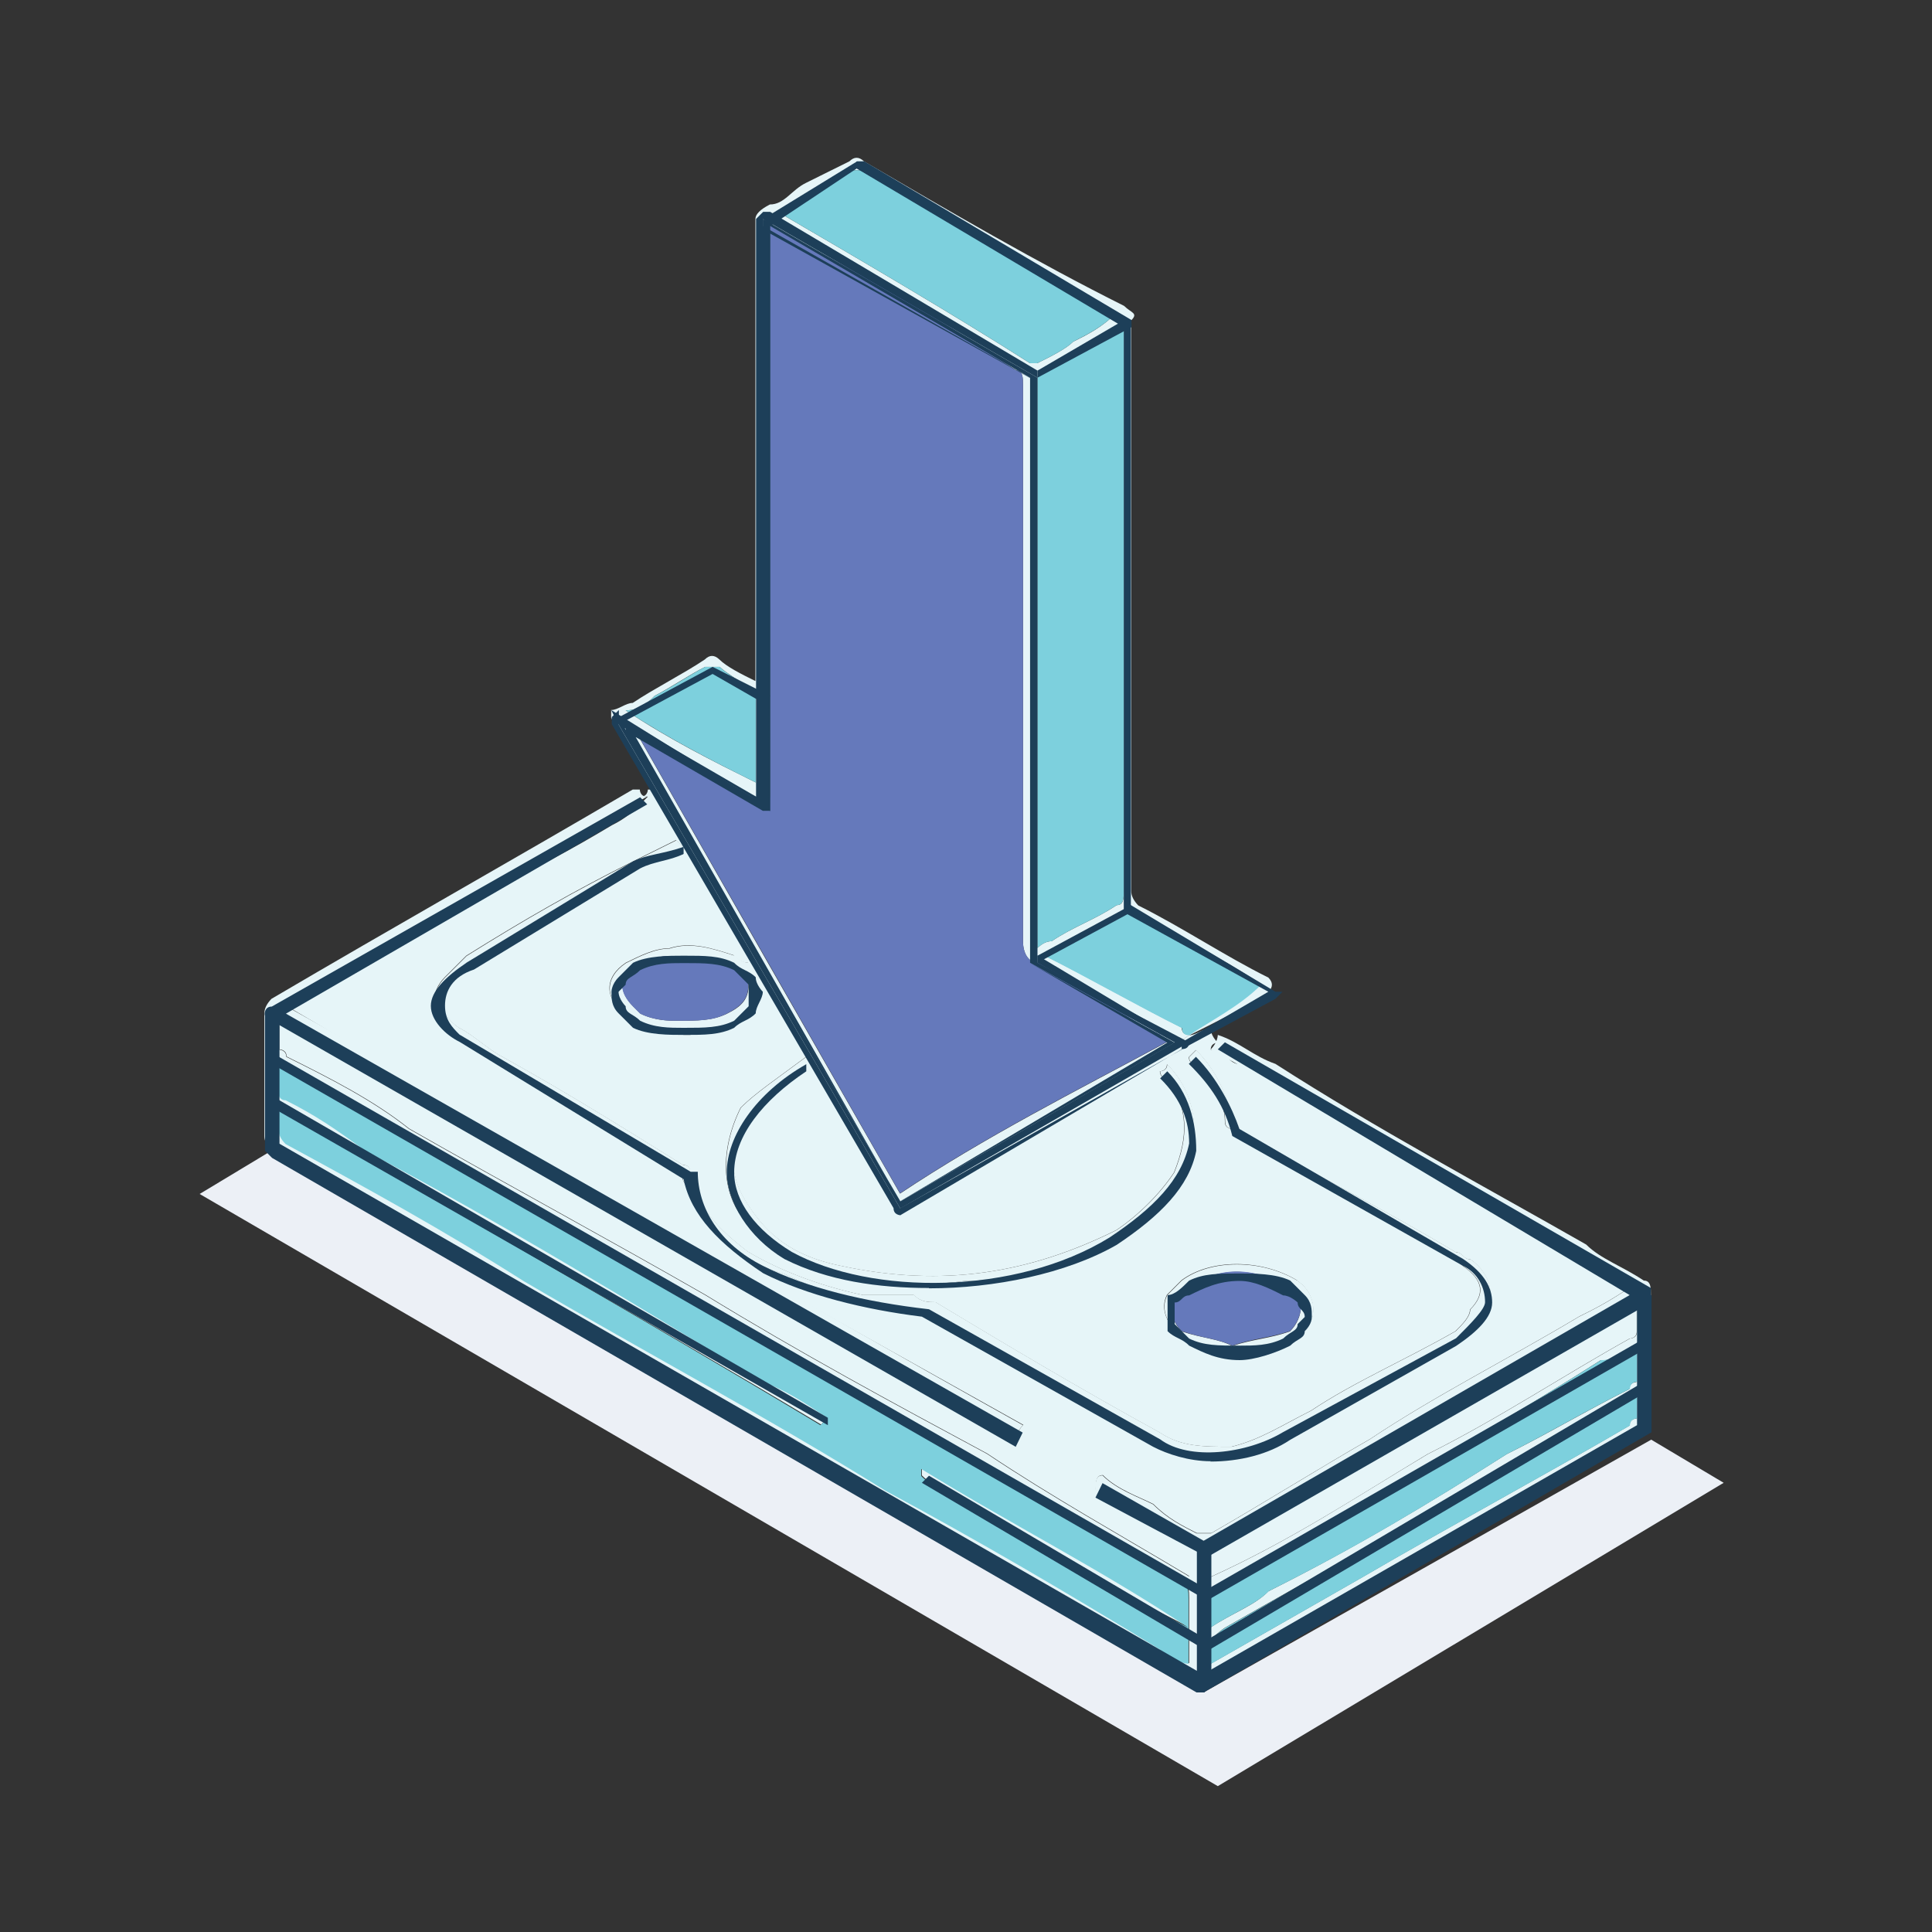 <?xml version="1.0" encoding="UTF-8"?> <svg xmlns="http://www.w3.org/2000/svg" id="Layer_2" data-name="Layer 2" viewBox="0 0 60 60"><rect x="0" y="0" width="60" height="60" fill="#333333" stroke="none"/><defs><style> .cls-1 { fill: none; } .cls-2 { fill: #e6f5f8; } .cls-3 { fill: #ecf0f6; } .cls-4 { fill: #7dd0dd; } .cls-5 { fill: #6579bb; } .cls-6 { fill: #1d3f59; } </style></defs><g id="Layer_1-2" data-name="Layer 1"><rect class="cls-1" width="60" height="60"></rect><path class="cls-2" d="m49.26,39.32q-.22-.22-.45-.22c-.67-.45-1.12-.67-1.79-1.12-2.92-1.57-5.61-3.36-8.52-4.93-.22,0-.45-.22-.45-.45h-.45c0-.22.22-.22.22-.22q-.22-.22-.22-.45c-.22,0-.45.22-.67.22-2.69,1.79-5.61,3.36-8.3,4.93-.22.22-.45.22-.67.45,0,0-.22,0-.22-.22-.45-.67-.9-1.35-1.12-2.02-2.24-3.59-4.26-7.18-6.28-10.77h-.22s0,.22-.22.22h.22l-.22.22c-.22.22-.45.45-.9.67-1.12.67-2.69,1.57-4.04,2.02l-2.02,1.35c-1.35.9-2.69,1.57-4.04,2.24,7.63,4.49,15.25,8.75,22.88,13.01-.22.22-.22.45-.22.45-7.63-4.26-15.25-8.52-22.88-13.01v.9s.22,0,.22.22c1.35.67,2.69,1.35,3.81,2.24,3.14,1.79,6.06,3.36,9.2,5.16,2.92,1.79,5.83,3.36,8.75,4.93,2.02,1.35,4.04,2.47,6.28,3.81h0v-.9s0-.22-.22-.22c-.9-.45-1.57-1.12-2.69-1.57h0c0-.22,0-.45.22-.45.45.45,1.12.67,1.57.9.45.45.9.67,1.35.9h.45c1.57-.9,3.36-2.02,4.93-2.92,2.02-1.35,4.26-2.47,6.5-3.81.45-.22.9-.45,1.57-.9l-1.35-.67h0Zm-24.23-6.5v.22l-.67.67c-.67.45-1.12.9-1.35,1.35-.45,1.12-.22,1.79.45,2.69s1.57,1.35,2.69,1.57c3.14.67,5.83.22,8.52-1.12.67-.45,1.35-1.12,1.79-1.79.45-1.12.45-2.02-.22-2.92h0c-.22,0-.22-.22-.22-.22,0,0,.22,0,.22-.22.9.9,1.12,2.24.45,3.59-.67.9-1.57,1.57-2.47,2.02-1.35.67-2.69,1.12-4.26,1.12-1.57.22-2.92,0-4.49-.45-.67-.22-1.35-.67-2.02-1.12-1.12-.9-1.12-2.47-.45-3.81.45-.45,1.12-.9,2.02-1.57h0Zm15.25,6.95c.67.45.67,1.35,0,1.79-.67.22-1.12.45-2.02.45-.45,0-1.12-.22-1.57-.45-.45-.45-.67-.9-.45-1.35l.45-.45c.9-.67,2.47-.67,3.59,0h0Zm-17.5-10.09s.22.22.45.22c.45.45.45,1.12,0,1.57s-1.12.45-1.79.67h-.22c-.67-.22-1.12-.22-1.79-.67s-.67-1.12,0-1.57c.45-.22.9-.45,1.35-.45.67-.22,1.35,0,2.02.22h0Zm23.1,11.44c-.45.22-.9.45-1.12.67-1.57.9-3.14,1.79-4.49,2.69-1.35.67-2.69.9-4.04.45-.45-.22-1.12-.67-1.57-.9-2.02-1.12-4.04-2.24-5.83-3.36h-.45c-1.35-.22-2.69-.45-4.04-1.12-.9-.22-1.79-.9-2.24-1.57-.45-.45-.67-.9-.9-1.35q0-.22-.22-.45c-2.02-1.35-4.49-2.47-6.5-3.81-.22,0-.45-.22-.67-.45-.45-.45-.45-1.12,0-1.57l.67-.67c1.79-1.12,3.36-2.02,5.16-2.92l1.35-.67.22.22v.22c-.9,0-1.79.45-2.47.9-1.35.9-2.69,1.57-4.26,2.47l-.45.45c-.45.45-.45,1.12.22,1.57.45.22.9.67,1.35.9,2.02,1.12,3.81,2.24,5.61,3.36q.22,0,.22.22c.22,1.12.9,1.79,1.79,2.47,1.12.67,2.47,1.12,3.59,1.35h1.57c.22.22.45.22.67.22,2.24,1.35,4.49,2.69,6.95,4.04.67.45,1.35.45,2.24.45.9-.22,1.57-.67,2.47-1.12,1.35-.9,2.92-1.57,4.49-2.47.22-.22.45-.45.45-.67.45-.45.45-.9-.22-1.35-.22-.22-.45-.22-.67-.45-2.24-1.35-4.26-2.47-6.5-3.81,0,0-.22,0-.22-.22,0-.67-.45-1.35-.9-1.79,0,0-.22,0-.22-.22l.22-.22c.67.67.9,1.35,1.12,2.02,0,.22.22.22.22.45,2.24,1.35,4.49,2.47,6.73,3.81.22,0,.22.22.45.22.67.45.9,1.35.22,2.02h0Z"></path><path class="cls-2" d="m31.77,44.26c-.22.22-.22.45-.22.45-7.63-4.26-15.25-8.52-22.88-13.01v.9s.22,0,.22.22c1.35.67,2.69,1.35,3.81,2.24,3.14,1.79,6.06,3.36,9.2,5.16,2.92,1.79,5.83,3.36,8.75,4.93,2.02,1.35,4.04,2.47,6.28,3.81h0v-.9s0-.22-.22-.22c-.9-.45-1.57-1.12-2.69-1.57h0c0-.22,0-.45.22-.45.45.45,1.12.67,1.57.9.45.45.9.67,1.35.9h.45c1.57-.9,3.36-2.02,4.93-2.92,2.02-1.35,4.26-2.47,6.5-3.81.45-.22.9-.45,1.57-.9-4.26-2.47-8.52-4.93-13.01-7.4.22-.22.22-.45.22-.45.67.22,1.12.67,1.79.9,3.14,2.02,6.5,3.81,9.65,5.61.45.45,1.12.67,1.79,1.12.22,0,.22.22.22.45v3.81q0,.22-.22.45c-3.81,2.24-7.4,4.26-11.22,6.5-.67.45-1.57.9-2.24,1.12-.22.22-.45.22-.67,0-3.59-2.02-6.95-4.04-10.54-5.83-3.59-2.24-7.18-4.26-10.77-6.5-2.47-1.35-4.71-2.69-7.18-4.04q-.22-.22-.22-.45v-3.81q0-.22.22-.45c3.81-2.24,7.4-4.26,11.22-6.5h.22s0,.22.22.22c-3.81,2.24-7.63,4.26-11.22,6.5,7.63,4.26,15.25,8.75,22.88,13.01h0Zm-23.1-9.87v.67q0,.22.22.45c2.47,1.35,4.93,2.69,7.4,4.26,3.81,2.24,7.63,4.26,11.22,6.5,2.92,1.57,5.61,3.14,8.52,4.93.22.22.67.45.9.45v-1.12c-2.24-1.12-4.49-2.47-6.73-3.81-.45-.22-1.12-.45-1.57-.9h0v-.22c2.92,1.79,5.61,3.14,8.3,4.93v-.9c0-.22,0-.45-.22-.45-.9-.67-2.02-1.12-3.14-1.79-4.04-2.47-8.08-4.71-12.34-7.18-3.81-2.24-7.63-4.49-11.66-6.73-.22-.22-.45-.45-.9-.45v.9s0,.22.22.22c.9.45,1.57.9,2.47,1.57,4.26,2.24,8.3,4.71,12.34,7.18.67.22,1.35.67,2.02,1.12l-.22.22c-5.61-3.36-11.22-6.5-16.82-9.87h0Zm28.71,16.15h.22c.67-.45,1.35-.67,1.79-1.12,2.69-1.35,4.93-2.69,7.4-4.26,1.35-.67,2.47-1.35,3.81-2.02,0-.22.22-.22.22-.22v-1.12c-.45.22-.67.45-1.12.45-2.47,1.57-5.16,3.14-7.63,4.49-1.35.9-2.92,1.79-4.49,2.69,0,0-.22,0-.22.22v.9h0Zm13.46-10.09c-.45.22-.67.22-.9.67-2.92,1.57-5.61,3.14-8.52,4.71-1.12.67-2.47,1.57-3.81,2.24l-.22.22v.9c.22,0,.22-.22.22-.22,2.47-1.12,4.49-2.47,6.73-3.81,2.24-1.12,4.26-2.47,6.28-3.59,0,0,.22,0,.22-.22v-.9h0Zm-13.46,11.44l.22-.22,4.71-2.69c2.69-1.57,5.61-3.14,8.3-4.71,0-.22.22-.22.22-.22v-.9c-1.35.9-2.47,1.57-3.59,2.24-3.14,1.79-6.06,3.36-9.2,5.16q-.67.45-.67,1.12v.22h0Z"></path><path class="cls-2" d="m18.98,22.05c.22,0,.45-.22.67-.22.67-.45,1.57-.9,2.24-1.35q.22-.22.45,0c.22.22.67.45,1.12.67V6.8q0-.22.45-.45c.45,0,.67-.45,1.12-.67l1.35-.67q.22-.22.45,0c2.69,1.57,5.38,3.14,8.08,4.49.22.22.45.22.22.45v17.72q0,.22.22.45c1.35.67,2.69,1.57,4.04,2.24q.22.22,0,.45c-.67.45-1.57.9-2.47,1.35-2.69,1.79-5.61,3.36-8.3,4.93-.22.22-.45.22-.67.45,0,0-.22,0-.22-.22-.45-.67-.9-1.35-1.12-2.02-2.24-3.59-4.26-7.18-6.28-10.77-.45-.67-.9-1.35-1.35-2.24v-.22h0Zm4.93-15.03v17.72c0,.22-.22.22-.45.22v-.22c-1.12-.45-2.24-1.12-3.14-1.57-.22-.22-.45-.22-.45-.45v.22c2.69,4.71,5.38,9.42,8.08,14.13,2.69-1.79,5.38-3.14,8.3-4.71l-.22-.22c-1.35-.67-2.47-1.57-3.81-2.24-.22,0-.45-.22-.45-.67V11.96c0-.22,0-.45-.22-.45-2.24-1.57-4.71-2.92-7.18-4.26,0,0-.22-.22-.45-.22h0Zm8.3,22.43q.22-.22.45-.22c.67-.45,1.35-.67,2.02-1.12.22,0,.22-.22.22-.45V10.16h-.22c-.67.45-1.57.9-2.24,1.35-.22,0-.22.22-.22.22v17.72h0ZM24.14,6.57h0c2.69,1.57,5.38,3.14,7.85,4.71h.22c.45-.22.9-.45,1.12-.67.45-.22.9-.45,1.35-.9h-.22c-2.24-1.35-4.71-2.69-7.18-4.26-.45-.22-.9-.22-1.35,0-.67.45-1.12.9-1.79,1.12h0Zm15.03,24h0c-1.35-.9-2.69-1.57-4.04-2.24h-.22l-1.35.67c-.45.22-.67.45-1.12.67,1.35.67,2.92,1.57,4.26,2.24q0,.22.22.22c.67-.45,1.57-.9,2.24-1.57h0Zm-15.7-6.28h0v-2.69s0-.22-.22-.22c-.22-.22-.67-.45-.9-.67h-.45c-.45.22-1.12.67-1.57.9-.22.22-.45.45-.9.45,1.35.9,2.69,1.57,4.04,2.24h0Z"></path><path class="cls-2" d="m21,26.09l.22.22v.22c-.9,0-1.79.45-2.47.9-1.35.9-2.69,1.57-4.26,2.47l-.45.45c-.45.45-.45,1.12.22,1.57.45.22.9.67,1.35.9,2.02,1.12,3.81,2.24,5.61,3.36q.22,0,.22.22c.22,1.12.9,1.79,1.79,2.47,1.12.67,2.47,1.12,3.59,1.35h1.57c.22.22.45.22.67.22,2.24,1.35,4.49,2.69,6.95,4.04.67.45,1.35.45,2.24.45.9-.22,1.57-.67,2.47-1.12,1.35-.9,2.92-1.57,4.49-2.47.22-.22.45-.45.45-.67.45-.45.45-.9-.22-1.35-.22-.22-.45-.22-.67-.45-2.24-1.35-4.26-2.47-6.5-3.81,0,0-.22,0-.22-.22,0-.67-.45-1.35-.9-1.79,0,0-.22,0-.22-.22l.22-.22c.67.67.9,1.35,1.12,2.02,0,.22.22.22.22.45,2.24,1.35,4.49,2.47,6.73,3.81.22,0,.22.22.45.22.67.45.9,1.35.22,2.02-.45.22-.9.45-1.12.67-1.57.9-3.14,1.79-4.49,2.69-1.35.67-2.69.9-4.04.45-.45-.22-1.12-.67-1.57-.9-2.02-1.12-4.04-2.24-5.83-3.36h-.45c-1.35-.22-2.69-.45-4.04-1.12-.9-.22-1.79-.9-2.24-1.57-.45-.45-.67-.9-.9-1.35q0-.22-.22-.45c-2.02-1.35-4.49-2.47-6.5-3.81-.22,0-.45-.22-.67-.45-.45-.45-.45-1.12,0-1.57l.67-.67c1.79-1.12,3.36-2.02,5.16-2.92l1.35-.67h0Z"></path><path class="cls-2" d="m25.04,32.82v.22l-.67.67c-.67.45-1.12.9-1.35,1.35-.45,1.12-.22,1.79.45,2.69s1.57,1.35,2.69,1.57c3.14.67,5.83.22,8.52-1.12.67-.45,1.35-1.12,1.79-1.79.45-1.12.45-2.02-.22-2.92h0c-.22,0-.22-.22-.22-.22,0,0,.22,0,.22-.22.9.9,1.12,2.24.45,3.59-.67.9-1.57,1.57-2.47,2.02-1.35.67-2.69,1.12-4.26,1.12-1.57.22-2.92,0-4.49-.45-.67-.22-1.35-.67-2.02-1.12-1.12-.9-1.12-2.47-.45-3.81.45-.45,1.12-.9,2.02-1.57h0Z"></path><path class="cls-2" d="m21.23,32.15c-.67-.22-1.12-.22-1.79-.67s-.67-1.12,0-1.57c.45-.22.9-.45,1.35-.45.67-.22,1.35,0,2.02.22,0,0,.22.22.45.22.45.45.45,1.12,0,1.57s-1.12.45-1.79.67h-.22Zm-.22-.45c.67,0,1.12,0,1.57-.22s.67-.45.67-.9c0-.22-.22-.45-.67-.67s-1.12-.22-1.79-.22c-.45,0-.9.22-1.12.45-.45.22-.45.67,0,1.12l.22.22c.45.22.9.22,1.12.22h0Z"></path><path class="cls-2" d="m38.27,42.02c-.45,0-1.12-.22-1.57-.45-.45-.45-.67-.9-.45-1.35l.45-.45c.9-.67,2.47-.67,3.59,0,.67.45.67,1.35,0,1.79-.67.22-1.12.45-2.02.45h0Zm0-.22c.67-.22,1.12-.22,1.79-.45.45-.45.45-1.12,0-1.35-1.12-.67-2.24-.67-3.14,0-.67.22-.67.9-.22,1.35.67.22,1.12.22,1.57.45h0Z"></path><path class="cls-4" d="m8.66,34.39c5.61,3.36,11.22,6.5,16.82,9.87l.22-.22c-.67-.45-1.35-.9-2.02-1.12-4.04-2.47-8.08-4.93-12.34-7.18-.9-.67-1.57-1.12-2.47-1.57-.22,0-.22-.22-.22-.22v-.9c.45,0,.67.22.9.45,4.04,2.24,7.85,4.49,11.66,6.73,4.26,2.47,8.3,4.71,12.34,7.18,1.12.67,2.24,1.12,3.14,1.79.22,0,.22.22.22.45v.9c-2.69-1.79-5.38-3.14-8.3-4.93v.22h0c.45.45,1.12.67,1.57.9,2.24,1.35,4.49,2.69,6.73,3.81v1.12c-.22,0-.67-.22-.9-.45-2.92-1.79-5.61-3.36-8.52-4.93-3.59-2.24-7.4-4.26-11.22-6.5-2.47-1.57-4.93-2.92-7.4-4.26q-.22-.22-.22-.45v-.67h0Z"></path><path class="cls-4" d="m37.38,50.54v-.9c0-.22.22-.22.22-.22,1.57-.9,3.14-1.79,4.49-2.69,2.47-1.35,5.16-2.92,7.63-4.49.45,0,.67-.22,1.12-.45v1.12s-.22,0-.22.22c-1.35.67-2.47,1.35-3.81,2.02-2.47,1.57-4.71,2.92-7.4,4.26-.45.45-1.12.67-1.79,1.12h-.22Z"></path><path class="cls-2" d="m50.83,40.45v.9c0,.22-.22.22-.22.22-2.02,1.12-4.04,2.47-6.28,3.59-2.24,1.35-4.26,2.69-6.73,3.81,0,0,0,.22-.22.22v-.9l.22-.22c1.35-.67,2.69-1.57,3.81-2.24,2.92-1.57,5.61-3.14,8.52-4.71.22-.45.45-.45.9-.67h0Z"></path><path class="cls-4" d="m37.38,51.89v-.22q0-.67.67-1.12c3.14-1.79,6.06-3.36,9.2-5.16,1.12-.67,2.24-1.35,3.59-2.24v.9s-.22,0-.22.22c-2.69,1.57-5.61,3.14-8.3,4.71l-4.71,2.69-.22.22h0Z"></path><path class="cls-5" d="m23.92,7.02c.22,0,.45.22.45.22,2.47,1.35,4.93,2.69,7.18,4.26.22,0,.22.22.22.45v17.27c0,.45.22.67.45.67,1.35.67,2.47,1.57,3.81,2.24l.22.22c-2.92,1.57-5.61,2.92-8.3,4.71-2.69-4.71-5.38-9.42-8.08-14.13v-.22c0,.22.22.22.45.45.9.45,2.02,1.12,3.14,1.57v.22c.22,0,.45,0,.45-.22V7.02h0Z"></path><path class="cls-4" d="m32.22,29.45V11.73s0-.22.22-.22c.67-.45,1.57-.9,2.24-1.35h.22v17.5c0,.22,0,.45-.22.45-.67.45-1.35.67-2.02,1.12q-.22,0-.45.22h0Z"></path><path class="cls-4" d="m24.14,6.57c.67-.22,1.12-.67,1.79-1.12.45-.22.9-.22,1.35,0,2.47,1.57,4.93,2.92,7.18,4.26h.22c-.45.45-.9.67-1.35.9-.22.22-.67.45-1.12.67h-.22c-2.47-1.57-5.16-3.14-7.85-4.71h0Z"></path><path class="cls-4" d="m39.17,30.58c-.67.67-1.57,1.12-2.24,1.57q-.22,0-.22-.22c-1.35-.67-2.92-1.57-4.26-2.24.45-.22.67-.45,1.12-.67l1.35-.67h.22c1.35.67,2.69,1.35,4.04,2.24h0Z"></path><path class="cls-4" d="m23.47,24.3c-1.35-.67-2.69-1.35-4.04-2.24.45,0,.67-.22.9-.45.45-.22,1.12-.67,1.57-.9h.45c.22.22.67.45.9.67.22,0,.22.22.22.22v2.69h0Z"></path><path class="cls-5" d="m21,31.7c-.22,0-.67,0-1.12-.22l-.22-.22c-.45-.45-.45-.9,0-1.12.22-.22.67-.45,1.12-.45.67,0,1.35,0,1.79.22s.67.45.67.67c0,.45-.22.67-.67.9s-.9.22-1.57.22h0Z"></path><path class="cls-5" d="m38.27,41.79c-.45-.22-.9-.22-1.57-.45-.45-.45-.45-1.12.22-1.35.9-.67,2.02-.67,3.14,0,.45.22.45.9,0,1.35-.67.22-1.12.22-1.79.45h0Z"></path><polygon class="cls-3" points="8.44 35.73 6.2 37.08 37.82 55.47 53.53 46.05 51.28 44.71 37.38 52.56 8.44 35.73 8.44 35.73 8.44 35.73"></polygon><path class="cls-6" d="m37.38,48.3h0l-3.36-1.79.22-.45,3.14,1.79,13.23-7.63-12.79-7.63.22-.22,13.23,7.63v.45l-13.68,7.85h-.22Z"></path><path class="cls-6" d="m31.54,44.93l-23.1-13.23c-.22,0-.22-.22-.22-.22,0,0,0-.22.22-.22l11.44-6.5.22.22-11.22,6.5,22.88,13.01-.22.45Z"></path><path class="cls-6" d="m37.6,45.38c-.67,0-1.35-.22-1.79-.45l-7.18-4.04c-1.79-.22-3.59-.67-4.93-1.35-1.35-.9-2.24-1.79-2.47-2.92l-6.95-4.26c-.45-.22-.9-.67-.9-1.12s.45-.9,1.12-1.35l5.16-3.14c.45-.22.9-.22,1.57-.45v.22c-.45.22-.9.22-1.35.45l-5.16,3.14c-.67.22-.9.67-.9,1.12s.22.67.45.9l7.18,4.26h.22c0,1.12.67,2.24,2.02,2.92s3.14,1.12,5.16,1.35h0l7.18,4.04c.9.67,2.69.45,3.81-.22l5.38-2.92c.45-.45.9-.9.9-1.12,0-.45-.22-.9-.67-1.12l-7.18-4.04h0c-.22-.9-.67-1.57-1.35-2.24l.22-.22c.67.67,1.12,1.57,1.35,2.24l6.95,4.04c.67.45.9.9.9,1.35s-.45.9-1.12,1.35l-5.16,2.92c-.67.45-1.57.67-2.47.67h0Z"></path><path class="cls-6" d="m22.8,31.7v.22c.22-.22.45-.22.67-.45,0-.22.22-.45.22-.67,0,0-.22-.22-.22-.45-.22-.22-.45-.22-.67-.45-.45-.22-.9-.22-1.57-.22-.45,0-1.12,0-1.57.22l-.45.45c-.22.22-.22.45-.22.45,0,.22,0,.45.22.67l.45.45c.45.22,1.12.22,1.57.22.67,0,1.12,0,1.57-.22v-.22h0c-.45.22-.9.22-1.57.22-.45,0-.9,0-1.35-.22-.22-.22-.45-.22-.45-.45,0,0-.22-.22-.22-.45l.22-.22c0-.22.22-.22.45-.45.45-.22.9-.22,1.35-.22.67,0,1.12,0,1.57.22l.45.45v.67l-.45.45h0Z"></path><path class="cls-6" d="m40.07,41.57v.22c.22-.22.45-.22.45-.45q.22-.22.22-.45c0-.22,0-.45-.22-.67l-.45-.45c-.45-.22-1.12-.22-1.57-.22-.67,0-1.12,0-1.57.22-.22.22-.45.45-.67.45v1.12c.22.22.45.22.67.45.45.22.9.45,1.57.45.45,0,1.12-.22,1.57-.45v-.22h-.22c-.45.22-.9.22-1.35.22-.67,0-1.12,0-1.57-.22l-.45-.45v-.67c.22,0,.22-.22.45-.22.45-.22.9-.45,1.57-.45.45,0,.9.22,1.35.45.22,0,.45.22.45.22,0,.22.22.22.22.45l-.22.22c0,.22-.22.22-.45.45h.22Z"></path><path class="cls-6" d="m28.85,40c-1.57,0-3.14-.22-4.49-.9-1.12-.67-1.79-1.79-1.79-2.69,0-1.12.9-2.47,2.47-3.36v.22c-1.35.9-2.24,2.02-2.24,3.14,0,.9.67,1.79,1.79,2.47,2.47,1.35,6.95,1.35,9.87-.45,1.35-.9,2.24-1.79,2.47-2.92,0-.67-.22-1.35-.9-2.02l.22-.22c.67.67.9,1.57.9,2.47-.22,1.12-1.12,2.02-2.47,2.92-1.57.9-3.81,1.35-5.83,1.35h0Z"></path><path class="cls-6" d="m37.38,52.56h-.22l-28.71-16.6-.22-.22v-4.26h.45v4.04l28.49,16.37v-3.81h.45v4.26l-.22.22h0Z"></path><path class="cls-6" d="m37.38,52.56l-.22-.45,13.68-7.85v-4.04h.45v4.26h0l-13.91,8.08Z"></path><polygon class="cls-6" points="37.6 49.64 37.38 49.42 51.06 41.57 51.28 41.79 37.6 49.64 37.6 49.64 37.6 49.64"></polygon><polygon class="cls-6" points="37.6 51.21 37.38 50.99 51.06 42.91 51.28 43.14 37.6 51.21 37.6 51.21 37.6 51.21"></polygon><polygon class="cls-6" points="37.38 51.21 28.63 46.05 28.85 45.83 37.6 50.99 37.38 51.21 37.38 51.21 37.38 51.21"></polygon><polygon class="cls-6" points="25.71 44.26 8.44 34.39 8.66 34.16 25.71 44.03 25.71 44.26 25.71 44.26 25.71 44.26"></polygon><polygon class="cls-6" points="37.38 49.64 8.44 33.04 8.66 32.82 37.6 49.42 37.38 49.64 37.38 49.64 37.38 49.64"></polygon><path class="cls-6" d="m19.21,22.5v-.22l2.92-1.57q0-.22,0,0l1.79.9-.22.22-1.57-.9-2.92,1.57Z"></path><path class="cls-6" d="m36.7,32.59v-.22l2.69-1.57-4.49-2.47V10.16l-8.3-4.93v-.22l8.52,4.93h0v18.17l4.49,2.69h.22l-.22.22-2.92,1.57Z"></path><polygon class="cls-6" points="19.21 22.28 19.21 22.5 27.96 37.53 36.93 32.37 32.22 29.9 32.22 11.73 23.69 6.8 23.69 24.97 18.98 22.05 19.21 22.5 19.21 22.28 19.21 22.5 23.92 25.19 23.92 7.02 31.99 11.73 31.99 29.9 36.48 32.37 27.96 37.31 19.21 22.28 19.21 22.28 19.21 22.5 19.21 22.28 19.21 22.28 19.21 22.28"></polygon><path class="cls-6" d="m27.96,37.53h0l-8.75-15.03v-.22h0l4.49,2.69V6.8h0l8.52,4.93h0v18.17l4.49,2.47h0v.22l-8.75,4.93h0v.22h0l8.75-5.16q.22,0,.22-.22h-.22l-4.49-2.69V11.51l-8.3-4.93h-.22l-.22.22v17.94l-4.26-2.47v-.22l-.22.22h0v.22l8.75,15.03h0c0,.22.22.22.22.22h0v-.22Zm-8.52-14.8h0l8.52,14.58,8.52-4.93-4.49-2.47h0V11.73l-8.3-4.71v17.94h0l-4.26-2.47v.22h0l4.26,2.47h.22V7.25l8.08,4.49v18.17h0l4.26,2.47-8.3,4.93-8.3-14.58h-.22Z"></path><path class="cls-6" d="m32.22,11.73v-.22l2.69-1.57-8.3-4.71-2.69,1.79-.22-.22,2.92-1.79h.22l8.3,4.93h0v.22l-2.92,1.57Z"></path><polygon class="cls-6" points="32.22 29.9 32.22 29.68 35.13 28.11 35.13 28.33 32.22 29.9 32.22 29.9 32.22 29.9"></polygon></g></svg> 